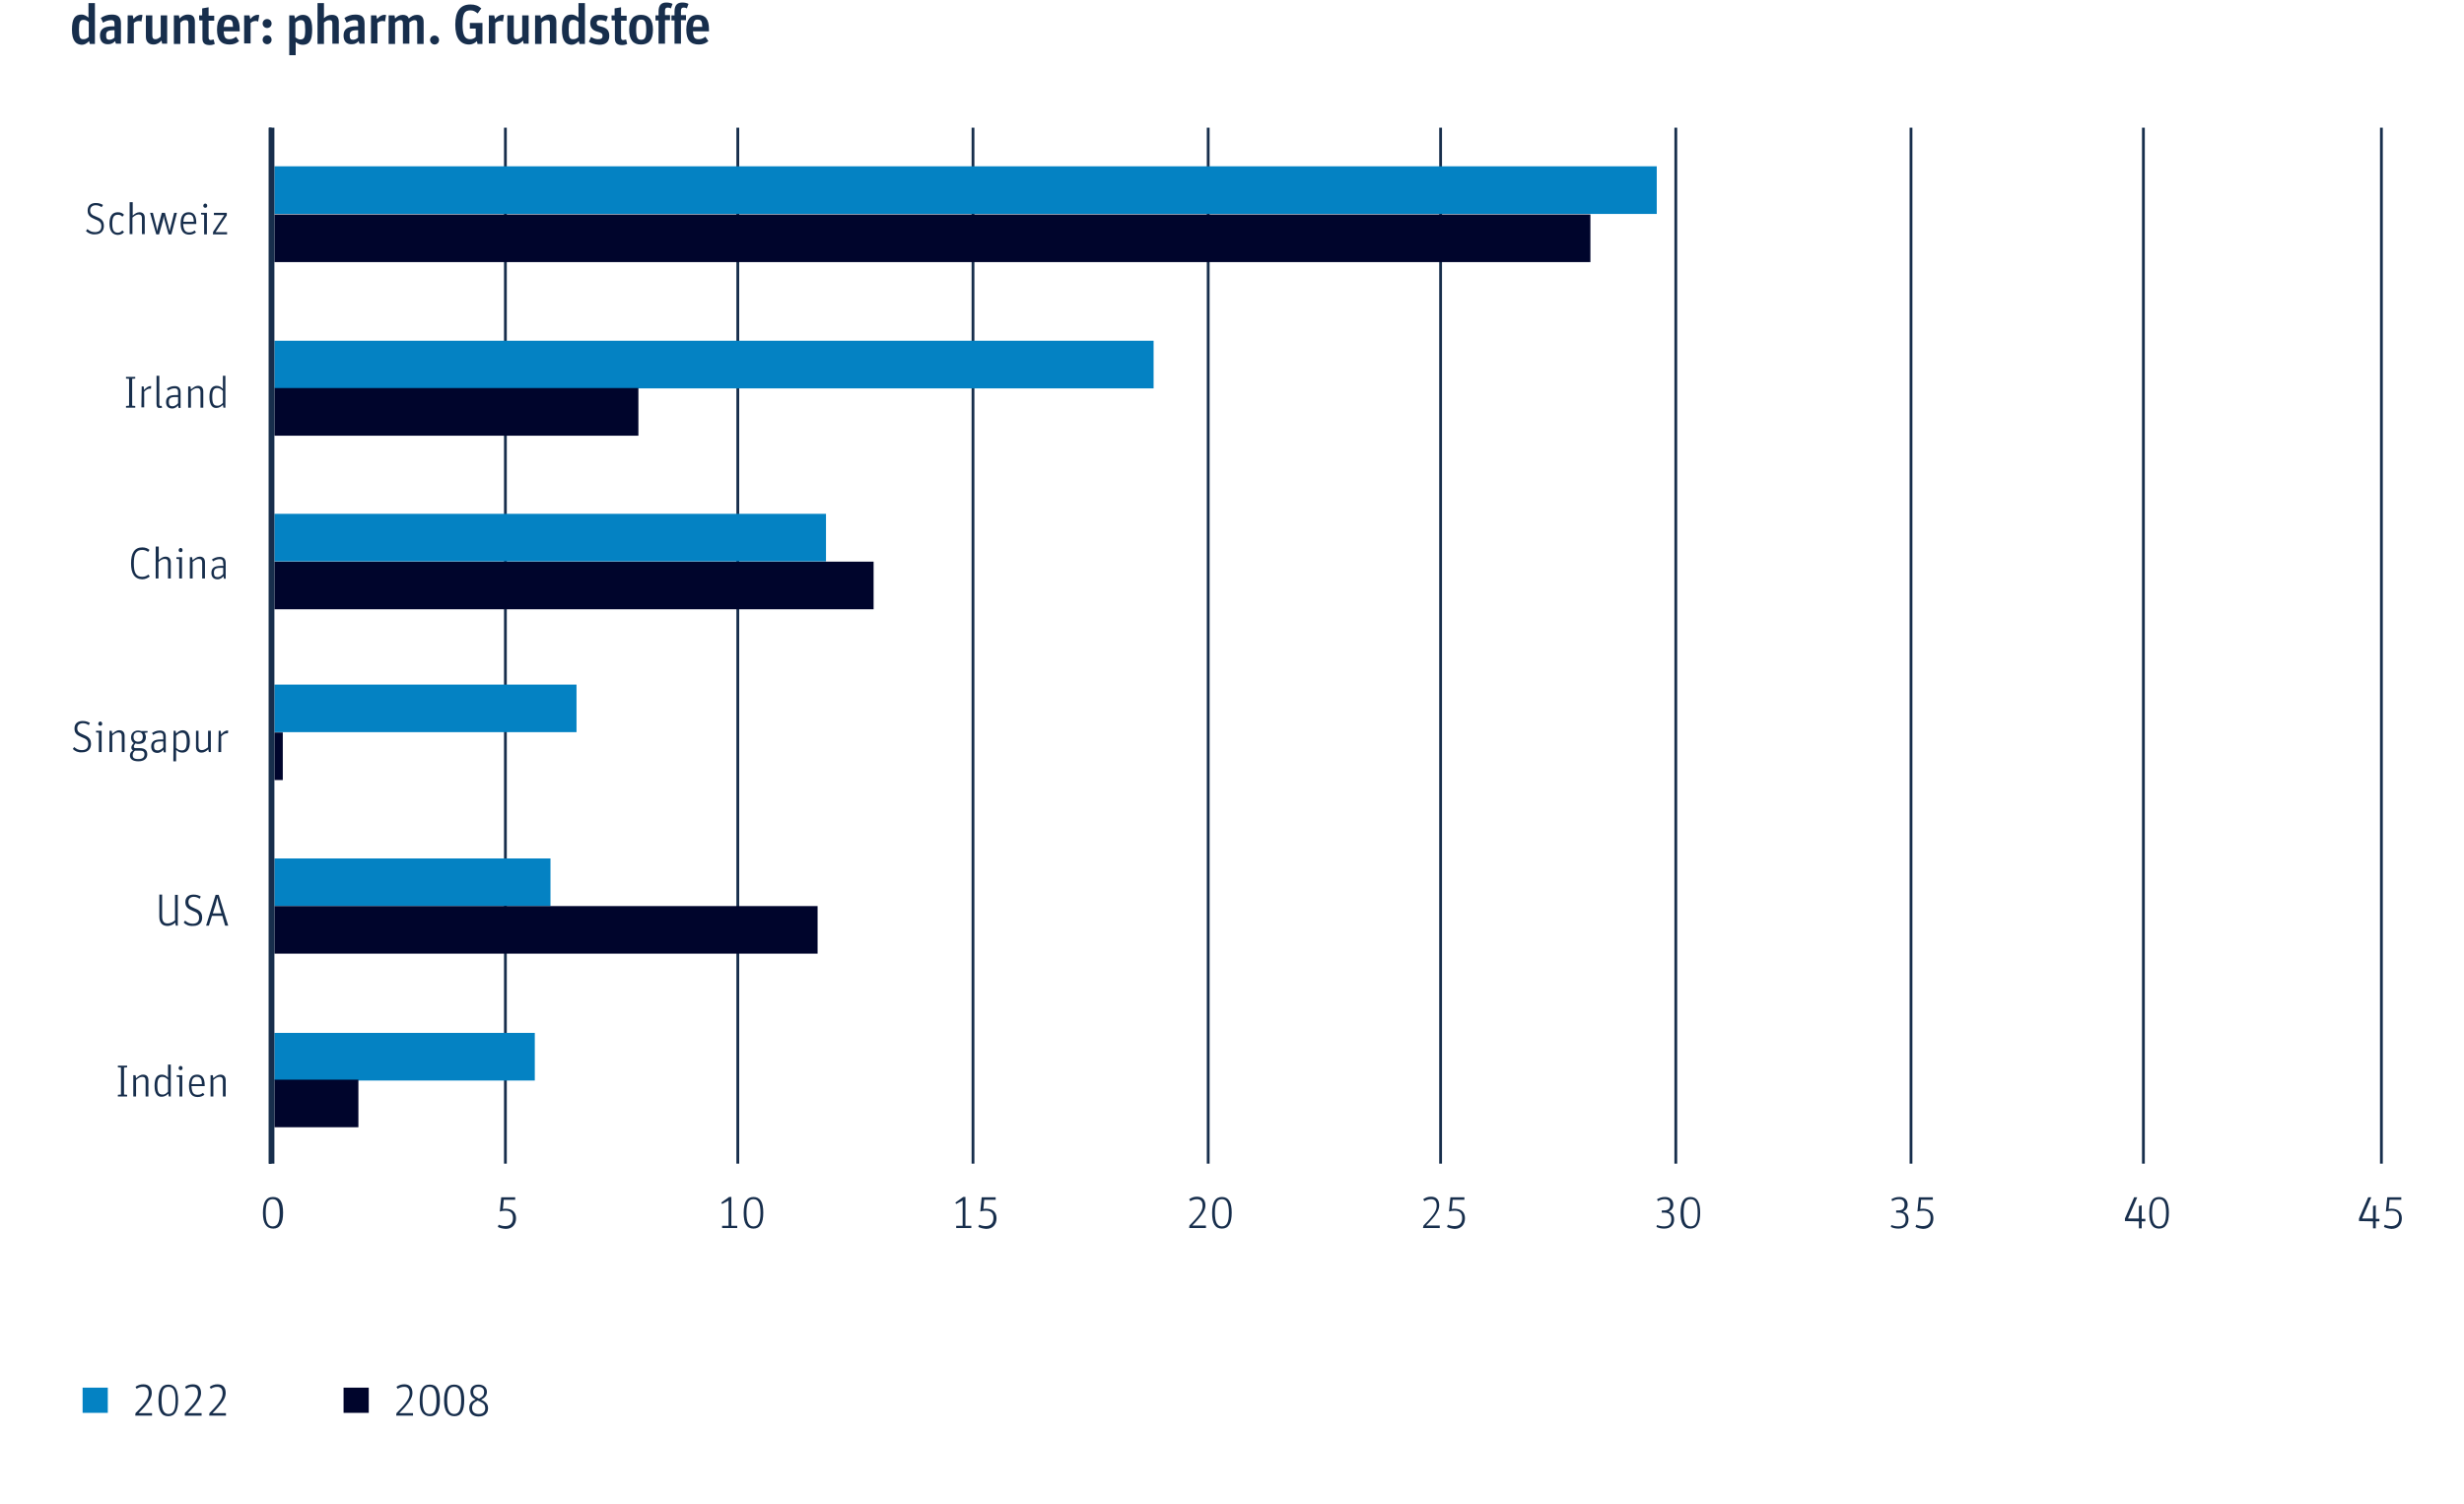 <?xml version="1.0" encoding="utf-8"?>
<!-- Generator: Adobe Illustrator 28.0.0, SVG Export Plug-In . SVG Version: 6.00 Build 0)  -->
<svg version="1.1" id="a" xmlns="http://www.w3.org/2000/svg" xmlns:xlink="http://www.w3.org/1999/xlink" x="0px" y="0px"
	 viewBox="0 0 880 537.3" style="enable-background:new 0 0 880 537.3;" xml:space="preserve">
<style type="text/css">
	.st0{fill:none;stroke:#172E4C;}
	.st1{clip-path:url(#SVGID_00000053541243540540368690000011356003004345299594_);}
	.st2{fill:#0482C3;}
	.st3{clip-path:url(#SVGID_00000098942459837971432480000000563886246879757726_);}
	.st4{fill:#00052C;}
	.st5{fill:#172E4C;}
	.st6{fill:none;stroke:#172E4C;stroke-width:2;}
</style>
<line class="st0" x1="96.5" y1="45.6" x2="96.5" y2="415.6"/>
<line class="st0" x1="180.5" y1="45.6" x2="180.5" y2="415.6"/>
<line class="st0" x1="263.5" y1="45.6" x2="263.5" y2="415.6"/>
<line class="st0" x1="347.5" y1="45.6" x2="347.5" y2="415.6"/>
<line class="st0" x1="431.5" y1="45.6" x2="431.5" y2="415.6"/>
<line class="st0" x1="514.5" y1="45.6" x2="514.5" y2="415.6"/>
<line class="st0" x1="598.5" y1="45.6" x2="598.5" y2="415.6"/>
<line class="st0" x1="682.5" y1="45.6" x2="682.5" y2="415.6"/>
<line class="st0" x1="765.5" y1="45.6" x2="765.5" y2="415.6"/>
<line class="st0" x1="850.5" y1="45.6" x2="850.5" y2="415.6"/>
<g>
	<defs>
		<rect id="SVGID_1_" x="98" y="45.6" width="752" height="370"/>
	</defs>
	<clipPath id="SVGID_00000094603222407413712530000013291628468381496252_">
		<use xlink:href="#SVGID_1_"  style="overflow:visible;"/>
	</clipPath>
	<g style="clip-path:url(#SVGID_00000094603222407413712530000013291628468381496252_);">
		<rect x="96.7" y="59.4" class="st2" width="495" height="17"/>
		<rect x="96" y="121.7" class="st2" width="316" height="17"/>
		<rect x="96" y="183.5" class="st2" width="199" height="17"/>
		<rect x="96.9" y="244.5" class="st2" width="109" height="17"/>
		<rect x="96.6" y="306.6" class="st2" width="100" height="17"/>
		<rect x="96" y="368.9" class="st2" width="95" height="17"/>
	</g>
</g>
<g>
	<defs>
		<rect id="SVGID_00000011721871376216096730000004453562202604258989_" x="98" y="45.6" width="752" height="370"/>
	</defs>
	<clipPath id="SVGID_00000181079094435420975020000010157516083248427682_">
		<use xlink:href="#SVGID_00000011721871376216096730000004453562202604258989_"  style="overflow:visible;"/>
	</clipPath>
	<g style="clip-path:url(#SVGID_00000181079094435420975020000010157516083248427682_);">
		<rect x="96" y="76.6" class="st4" width="472" height="17"/>
		<rect x="96" y="138.6" class="st4" width="132" height="17"/>
		<rect x="96" y="200.6" class="st4" width="216" height="17"/>
		<rect x="96" y="261.6" class="st4" width="5" height="17"/>
		<rect x="96" y="323.6" class="st4" width="196" height="17"/>
		<rect x="96" y="385.6" class="st4" width="32" height="17"/>
	</g>
</g>
<path class="st5" d="M25.7,10.6c0-4,1.1-5.4,3.4-5.4c1.1,0,1.9,0.6,2.5,1.1V1.1h2.3v14.6h-1.8l-0.3-1c-0.8,0.8-1.6,1.3-2.6,1.3
	C27.2,15.9,25.7,14.7,25.7,10.6z M31.7,13.2V7.9c-0.4-0.4-1.1-0.8-1.8-0.8c-1.3,0-1.7,0.6-1.7,3.5s0.4,3.4,1.6,3.4
	C30.6,14,31.1,13.7,31.7,13.2z"/>
<path class="st5" d="M35.7,12.7c0-2.3,1.4-3.3,4.5-3.3h0.7V8.8c0-1.1-0.1-1.6-1.3-1.6c-1,0-2,0.4-2.8,0.9L36,6.4
	c1.1-0.7,2.3-1.2,3.9-1.2c2.3,0,3.3,0.9,3.3,3.2v7.2h-1.8l-0.3-0.9c-0.6,0.6-1.3,1.1-2.4,1.1C36.7,15.9,35.7,14.7,35.7,12.7z
	 M40.9,13.4v-2.6h-0.4c-2.2,0-2.6,0.6-2.6,1.8c0,1.2,0.3,1.6,1.2,1.6C39.9,14.2,40.5,13.8,40.9,13.4z"/>
<path class="st5" d="M45.6,5.5h1.8l0.3,1.3c0.7-0.9,1.6-1.5,2.6-1.5c0.2,0,0.5,0,0.6,0.1l-0.4,2.3c-0.2-0.1-0.5-0.2-0.8-0.2
	c-0.8,0-1.3,0.2-1.9,0.7v7.3h-2.3C45.6,15.6,45.6,5.5,45.6,5.5z"/>
<path class="st5" d="M52.1,13.1V5.5h2.3v7.1c0,1.1,0.4,1.4,1.1,1.4c0.7,0,1.3-0.4,1.9-0.9V5.5h2.3v10.1h-1.8l-0.2-1.1
	c-0.8,0.8-1.6,1.4-2.9,1.4C53.2,15.9,52.1,15,52.1,13.1z"/>
<path class="st5" d="M62.1,5.5h1.8l0.2,1.1c0.8-0.8,1.7-1.4,3-1.4c1.6,0,2.5,0.7,2.5,2.6v7.7h-2.3V8.5c0-1.1-0.3-1.3-1.1-1.3
	S65,7.5,64.4,8.1v7.6h-2.3C62.1,15.6,62.1,5.5,62.1,5.5z"/>
<path class="st5" d="M71.1,5.5h1.1V3l2.3-0.4v3h2v1.8h-2v5.9c0,0.8,0.3,1,0.8,1c0.4,0,0.8-0.2,1-0.2l0.4,1.6c-0.4,0.2-1,0.4-1.8,0.4
	c-1.6,0-2.6-0.6-2.6-2.3V7.3h-1.1C71.1,7.3,71.1,5.5,71.1,5.5z"/>
<path class="st5" d="M77.5,10.6c0-3.8,1.6-5.3,4.1-5.3c2.7,0,4,1.5,4,5.2v0.7h-5.7C80,13.5,80.6,14,82,14c1,0,1.7-0.4,2.3-0.9
	l1.1,1.6c-0.9,0.7-1.9,1.2-3.4,1.2C79,15.9,77.5,14.3,77.5,10.6z M79.9,9.6h3.3c0-2-0.4-2.6-1.6-2.6C80.6,6.9,80.1,7.5,79.9,9.6z"/>
<path class="st5" d="M87.3,5.5h1.8l0.3,1.3C90.1,5.9,91,5.3,92,5.3c0.2,0,0.5,0,0.6,0.1l-0.4,2.3c-0.2-0.1-0.5-0.2-0.8-0.2
	c-0.8,0-1.3,0.2-1.9,0.7v7.3h-2.3V5.5z"/>
<path class="st5" d="M93.8,8.4c0-0.9,0.7-1.6,1.6-1.6S97,7.5,97,8.4S96.3,10,95.4,10S93.8,9.3,93.8,8.4z M93.8,14.2
	c0-0.9,0.7-1.6,1.6-1.6s1.6,0.7,1.6,1.6s-0.7,1.6-1.6,1.6S93.8,15.1,93.8,14.2z"/>
<path class="st5" d="M103.3,5.5h1.8l0.3,1.1c0.8-0.8,1.7-1.3,2.7-1.3c2,0,3.4,1.1,3.4,5.2s-1.1,5.5-3.4,5.5c-1.1,0-1.9-0.5-2.5-1
	v4.7h-2.3V5.5z M109,10.6c0-2.9-0.4-3.4-1.6-3.4c-0.8,0-1.4,0.4-1.9,0.9v5.2c0.4,0.4,1.1,0.8,1.8,0.8C108.6,14,109,13.5,109,10.6z"
	/>
<path class="st5" d="M113.4,1.1h2.3v5.4c0.7-0.7,1.6-1.2,2.8-1.2c1.6,0,2.5,0.7,2.5,2.6v7.7h-2.3V8.5c0-1.1-0.3-1.3-1.1-1.3
	s-1.4,0.4-1.9,0.9v7.6h-2.3V1.1z"/>
<path class="st5" d="M122.7,12.7c0-2.3,1.4-3.3,4.5-3.3h0.7V8.8c0-1.1-0.1-1.6-1.3-1.6c-1,0-2,0.4-2.8,0.9L123,6.4
	c1.1-0.7,2.3-1.2,3.9-1.2c2.3,0,3.3,0.9,3.3,3.2v7.2h-1.8l-0.3-0.9c-0.6,0.6-1.3,1.1-2.4,1.1C123.7,15.9,122.7,14.7,122.7,12.7z
	 M127.9,13.4v-2.6h-0.4c-2.2,0-2.6,0.6-2.6,1.8c0,1.2,0.3,1.6,1.2,1.6C126.9,14.2,127.5,13.8,127.9,13.4z"/>
<path class="st5" d="M132.6,5.5h1.8l0.3,1.3c0.7-0.9,1.6-1.5,2.6-1.5c0.2,0,0.5,0,0.6,0.1l-0.4,2.3c-0.2-0.1-0.5-0.2-0.8-0.2
	c-0.8,0-1.3,0.2-1.9,0.7v7.3h-2.3V5.5z"/>
<path class="st5" d="M139.1,5.5h1.8l0.2,1.1c0.8-0.8,1.7-1.3,2.8-1.3c1,0,1.8,0.4,2.1,1.3c0.9-0.8,1.8-1.3,2.9-1.3
	c1.5,0,2.4,0.7,2.4,2.6v7.8h-2.3V8.5c0-1.1-0.3-1.3-1-1.3c-0.6,0-1.2,0.4-1.8,0.8v7.6h-2.3V8.5c0-1.1-0.3-1.3-1-1.3
	c-0.6,0-1.2,0.4-1.8,0.9v7.6h-2.3V5.5z"/>
<path class="st5" d="M153.6,14.3c0-0.9,0.7-1.6,1.6-1.6s1.6,0.7,1.6,1.6s-0.7,1.6-1.6,1.6S153.6,15.1,153.6,14.3z"/>
<path class="st5" d="M170.3,14.7c-0.7,0.7-1.7,1.2-2.7,1.2c-3.2,0-5-2.3-5-7.1s1.8-7.2,5.4-7.2c1.6,0,2.8,0.4,3.9,1.4l-1.3,1.8
	c-0.9-0.7-1.5-1.1-2.6-1.1c-2.2,0-2.8,1.3-2.8,5s0.7,5.3,2.7,5.3c0.8,0,1.5-0.3,2-0.8v-3h-2.1v-2h4.5v7.5h-1.8
	C170.6,15.6,170.3,14.7,170.3,14.7z"/>
<path class="st5" d="M174.7,5.5h1.8l0.3,1.3c0.7-0.9,1.6-1.5,2.6-1.5c0.2,0,0.5,0,0.6,0.1l-0.4,2.3c-0.2-0.1-0.5-0.2-0.8-0.2
	c-0.8,0-1.3,0.2-1.9,0.7v7.3h-2.3V5.5z"/>
<path class="st5" d="M181.2,13.1V5.5h2.3v7.1c0,1.1,0.4,1.4,1.1,1.4c0.7,0,1.3-0.4,1.9-0.9V5.5h2.3v10.1H187l-0.2-1.1
	c-0.8,0.8-1.6,1.4-2.9,1.4C182.4,15.9,181.2,15,181.2,13.1L181.2,13.1z"/>
<path class="st5" d="M191.2,5.5h1.8l0.2,1.1c0.8-0.8,1.7-1.4,3-1.4c1.6,0,2.5,0.7,2.5,2.6v7.7h-2.3V8.5c0-1.1-0.3-1.3-1.1-1.3
	s-1.4,0.4-1.9,0.9v7.6h-2.3V5.5z"/>
<path class="st5" d="M200.7,10.6c0-4,1.1-5.4,3.4-5.4c1.1,0,1.9,0.6,2.5,1.1V1.1h2.3v14.6H207l-0.3-1c-0.8,0.8-1.6,1.3-2.6,1.3
	C202.1,15.9,200.7,14.7,200.7,10.6z M206.6,13.2V7.9c-0.4-0.4-1.1-0.8-1.8-0.8c-1.3,0-1.7,0.6-1.7,3.5s0.4,3.4,1.6,3.4
	C205.5,14,206.1,13.7,206.6,13.2z"/>
<path class="st5" d="M210.3,14.9l0.8-1.7c0.8,0.5,1.6,0.8,2.5,0.8c1.2,0,1.6-0.4,1.6-1.2c0-0.9-0.5-1.1-1.9-1.5
	c-1.4-0.4-2.5-1.2-2.5-3.1c0-1.7,1.1-2.9,3.3-2.9c1.3,0,2.2,0.2,3,0.6l-0.6,1.8c-0.8-0.4-1.4-0.5-2.1-0.5c-0.9,0-1.3,0.3-1.3,1
	c0,0.8,0.4,1,1.6,1.3c1.6,0.4,2.9,1,2.9,3.3c0,2.1-1.2,3.2-3.6,3.2C212.3,15.9,211,15.4,210.3,14.9L210.3,14.9z"/>
<path class="st5" d="M218.4,5.5h1.1V3l2.3-0.4v3h2v1.8h-2v5.9c0,0.8,0.3,1,0.8,1c0.4,0,0.8-0.2,1-0.2l0.4,1.6
	c-0.4,0.2-1,0.4-1.8,0.4c-1.6,0-2.6-0.6-2.6-2.3V7.3h-1.1C218.4,7.3,218.4,5.5,218.4,5.5z"/>
<path class="st5" d="M224.7,10.6c0-3.8,1.6-5.3,4.2-5.3s4.3,1.5,4.3,5.3s-1.6,5.3-4.3,5.3S224.7,14.3,224.7,10.6L224.7,10.6z
	 M230.8,10.6c0-2.9-0.5-3.6-1.8-3.6s-1.8,0.7-1.8,3.6s0.5,3.6,1.8,3.6S230.8,13.4,230.8,10.6z"/>
<path class="st5" d="M234.1,5.5h1.1V4.1c0-2.6,1.3-3.2,2.8-3.2c0.9,0,1.7,0.2,2.2,0.5l-0.6,1.6c-0.3-0.2-0.7-0.3-1.1-0.3
	c-0.7,0-1,0.3-1,1.2v1.5h1.8v1.8h-1.8v8.4h-2.3V7.3h-1.1L234.1,5.5L234.1,5.5z"/>
<path class="st5" d="M239.8,5.5h1.1V4.1c0-2.6,1.3-3.2,2.8-3.2c0.9,0,1.7,0.2,2.2,0.5l-0.6,1.6c-0.3-0.2-0.7-0.3-1.1-0.3
	c-0.7,0-1,0.3-1,1.2v1.5h1.8v1.8h-1.8v8.4h-2.3V7.3h-1.1L239.8,5.5L239.8,5.5z"/>
<path class="st5" d="M245.1,10.6c0-3.8,1.6-5.3,4.1-5.3c2.7,0,4,1.5,4,5.2v0.7h-5.7c0.1,2.3,0.6,2.8,2.1,2.8c1,0,1.7-0.4,2.3-0.9
	l1.1,1.6c-0.9,0.7-1.9,1.2-3.4,1.2C246.6,15.9,245.1,14.3,245.1,10.6L245.1,10.6z M247.5,9.6h3.3c0-2-0.4-2.6-1.6-2.6
	C248.2,6.9,247.6,7.5,247.5,9.6L247.5,9.6z"/>
<path class="st5" d="M48.4,504.7c4-4,4.7-5.5,4.7-7.1c0-1.5-0.6-2.3-2-2.3c-1,0-1.6,0.3-2.3,0.7l-0.4-0.7c0.9-0.6,1.7-0.9,2.8-0.9
	c1.9,0,3,1.1,3,3.1c0,1.8-1.1,3.6-4.7,7.2h4.8v0.9h-6L48.4,504.7L48.4,504.7z"/>
<path class="st5" d="M56.6,500.2c0-3.8,1.1-5.7,3.5-5.7s3.5,1.8,3.5,5.6s-1.1,5.7-3.5,5.7S56.6,504,56.6,500.2L56.6,500.2z
	 M62.7,500.2c0-3.4-0.7-4.9-2.5-4.9s-2.5,1.4-2.5,4.8s0.8,4.9,2.5,4.9S62.7,503.6,62.7,500.2z"/>
<path class="st5" d="M66,504.7c4-4,4.7-5.5,4.7-7.1c0-1.5-0.6-2.3-1.9-2.3c-1,0-1.6,0.3-2.3,0.7l-0.4-0.7c0.9-0.6,1.7-0.9,2.8-0.9
	c1.9,0,2.9,1.1,2.9,3.1c0,1.8-1.1,3.6-4.7,7.2H72v0.9h-6L66,504.7L66,504.7z"/>
<path class="st5" d="M74.8,504.7c4-4,4.7-5.5,4.7-7.1c0-1.5-0.6-2.3-1.9-2.3c-1,0-1.6,0.3-2.3,0.7l-0.4-0.7c0.9-0.6,1.7-0.9,2.8-0.9
	c1.9,0,2.9,1.1,2.9,3.1c0,1.8-1.1,3.6-4.7,7.2h4.8v0.9h-6L74.8,504.7L74.8,504.7z"/>
<rect x="29.5" y="495.6" class="st2" width="9" height="9"/>
<path class="st5" d="M141.6,504.7c4-4,4.7-5.5,4.7-7.1c0-1.5-0.6-2.3-1.9-2.3c-1,0-1.6,0.3-2.4,0.7l-0.4-0.7
	c0.9-0.6,1.7-0.9,2.8-0.9c1.9,0,2.9,1.1,2.9,3.1c0,1.8-1.1,3.6-4.7,7.2h4.9v0.9h-6L141.6,504.7L141.6,504.7z"/>
<path class="st5" d="M149.9,500.2c0-3.8,1.1-5.7,3.6-5.7s3.6,1.8,3.6,5.6s-1.1,5.7-3.5,5.7S149.8,504,149.9,500.2L149.9,500.2z
	 M155.9,500.2c0-3.4-0.7-4.9-2.5-4.9s-2.5,1.4-2.5,4.8s0.8,4.9,2.5,4.9S155.9,503.6,155.9,500.2z"/>
<path class="st5" d="M158.6,500.2c0-3.8,1.1-5.7,3.6-5.7s3.6,1.8,3.6,5.6s-1.1,5.7-3.5,5.7S158.6,504,158.6,500.2L158.6,500.2z
	 M164.7,500.2c0-3.4-0.7-4.9-2.5-4.9s-2.5,1.4-2.5,4.8s0.8,4.9,2.5,4.9S164.7,503.6,164.7,500.2z"/>
<path class="st5" d="M167.6,502.8c0-1.6,0.9-2.4,2.3-3c-1.5-0.7-1.9-1.7-1.9-2.7c0-1.6,1.1-2.6,2.9-2.6s3,1.1,3,2.6
	c0,1.1-0.5,2-2.1,2.8c1.9,0.8,2.5,1.7,2.5,3.1c0,1.8-1.3,2.9-3.4,2.9S167.6,504.7,167.6,502.8L167.6,502.8z M170.6,500.2
	c-1.3,0.6-2,1.3-2,2.6c0,1.5,0.9,2.2,2.4,2.2s2.3-0.8,2.3-2c0-1.1-0.4-1.8-1.8-2.4L170.6,500.2L170.6,500.2z M170.7,499.3l0.4,0.2
	c1.5-0.7,1.8-1.4,1.8-2.4c0-1.1-0.7-1.8-2-1.8s-1.9,0.7-1.9,1.8C169,498.1,169.4,498.7,170.7,499.3L170.7,499.3z"/>
<rect x="122.7" y="495.6" class="st4" width="9" height="9"/>
<line class="st6" x1="97" y1="45.6" x2="97" y2="415.6"/>
<path class="st5" d="M30.7,82.5l0.5-0.7c0.8,0.7,1.5,1.1,2.7,1.1c1.6,0,2.3-0.8,2.3-2.1c0-1.5-0.8-1.9-2.3-2.5
	c-1.6-0.7-2.6-1.3-2.6-3.1s1.2-2.7,2.9-2.7c1.2,0,1.9,0.3,2.6,0.7L36.3,74c-0.6-0.4-1.2-0.7-2.1-0.7c-1.1,0-2,0.6-2,1.8
	s0.6,1.7,2,2.2c1.8,0.7,2.9,1.4,2.9,3.4c0,1.6-0.9,3-3.2,3C32.6,83.8,31.5,83.3,30.7,82.5L30.7,82.5z"/>
<path class="st5" d="M39.1,79.8c0-2.9,1.2-4,3-4c1,0,1.6,0.3,2.2,0.9l-0.6,0.7c-0.5-0.5-0.8-0.7-1.6-0.7c-1.3,0-2,0.7-2,3.2
	s0.7,3.2,2,3.2c0.8,0,1.2-0.4,1.6-0.8l0.6,0.6c-0.5,0.6-1.2,1-2.3,1C40.3,83.8,39.1,82.7,39.1,79.8z"/>
<path class="st5" d="M46.4,72.2h1V77c0.8-0.7,1.5-1.2,2.4-1.2c1.1,0,1.9,0.6,1.9,2v5.8h-1V78c0-1-0.4-1.4-1.2-1.4s-1.5,0.5-2.2,1.1
	v5.9h-1V72.2L46.4,72.2z"/>
<path class="st5" d="M53.6,76h1l1.2,4.8c0.2,0.7,0.3,1.6,0.3,1.8h0c0-0.2,0.2-1.1,0.4-1.8l1.3-4.8h1.1l1.3,4.8
	c0.2,0.7,0.3,1.6,0.4,1.8h0c0-0.2,0.2-1.2,0.4-1.8l1.2-4.8h1l-2,7.7h-1l-1.4-5c-0.2-0.6-0.3-1.3-0.3-1.7h0c-0.1,0.4-0.2,1.1-0.3,1.7
	l-1.4,5h-1L53.6,76L53.6,76z"/>
<path class="st5" d="M67.6,83c0.9,0,1.4-0.3,1.9-0.7l0.5,0.7c-0.7,0.5-1.4,0.8-2.4,0.8c-1.8,0-3.1-1-3.1-4s1.2-4,2.9-4
	s2.7,1.1,2.7,3.7V80h-4.7C65.6,82.3,66.2,83,67.6,83L67.6,83z M69.2,79.2c0-1.9-0.6-2.6-1.8-2.6c-1.1,0-1.8,0.6-1.9,2.6H69.2z"/>
<path class="st5" d="M72.9,76.7l-1.1-0.1V76h2.1v7.7h-1C72.9,83.6,72.9,76.7,72.9,76.7z M72.6,73.5c0-0.4,0.3-0.8,0.7-0.8
	s0.7,0.3,0.7,0.8s-0.3,0.7-0.7,0.7S72.6,73.9,72.6,73.5z"/>
<path class="st5" d="M76.1,82.8l4-6h-3.7V76h4.6v0.9l-4,6h4.1v0.8h-5.1C76.1,83.6,76.1,82.8,76.1,82.8z"/>
<path class="st5" d="M45,135.2v-0.6h3.3v0.6l-1.1,0.1v9.6l1.1,0.1v0.6H45v-0.6l1.1-0.1v-9.6L45,135.2z"/>
<path class="st5" d="M50.6,138h0.7l0.2,1.3c0.6-0.8,1.4-1.4,2.3-1.4c0.1,0,0.2,0,0.2,0l-0.1,1c-0.1,0-0.2-0.1-0.3-0.1
	c-0.8,0-1.4,0.4-2.1,1.1v5.6h-1L50.6,138L50.6,138z"/>
<path class="st5" d="M55.9,144.3v-10.1h1v10.2c0,0.5,0.2,0.6,0.5,0.6c0.1,0,0.2,0,0.3-0.1l0.2,0.7c-0.2,0.1-0.5,0.1-0.8,0.1
	C56.4,145.8,55.9,145.4,55.9,144.3L55.9,144.3z"/>
<path class="st5" d="M63.6,140.2c0-1-0.2-1.5-1.3-1.5c-0.8,0-1.6,0.3-2.3,0.8l-0.4-0.7c0.8-0.5,1.6-0.9,2.8-0.9
	c1.4,0,2.1,0.7,2.1,2.2v5.6h-0.7l-0.2-0.9c-0.4,0.5-1.1,1.1-2.1,1.1c-1.4,0-2.2-0.8-2.2-2.3c0-1.7,1-2.5,3.3-2.5h1L63.6,140.2
	L63.6,140.2z M63.6,141.8h-0.9c-1.9,0-2.4,0.5-2.4,1.8c0,1.1,0.4,1.5,1.3,1.5s1.6-0.6,2-1.1V141.8L63.6,141.8z"/>
<path class="st5" d="M67.3,138h0.7l0.2,1.1c0.8-0.7,1.6-1.3,2.5-1.3c1.1,0,1.9,0.6,1.9,2v5.8h-1V140c0-1-0.4-1.4-1.2-1.4
	s-1.5,0.5-2.2,1.1v5.9h-1V138L67.3,138z"/>
<path class="st5" d="M74.8,141.8c0-2.8,0.9-4,2.6-4c1,0,1.7,0.5,2.2,1.1v-4.7h0.9v11.4h-0.7l-0.2-1c-0.6,0.6-1.4,1.1-2.3,1.1
	C75.9,145.8,74.8,144.7,74.8,141.8L74.8,141.8z M79.6,143.9v-4.3c-0.6-0.6-1.2-1-2-1c-1.2,0-1.8,0.7-1.8,3.1c0,2.6,0.6,3.2,1.8,3.2
	C78.4,145,79,144.5,79.6,143.9z"/>
<path class="st5" d="M46.8,201.2c0-3.6,1.2-5.7,4-5.7c1.1,0,1.9,0.3,2.6,0.9l-0.5,0.7c-0.6-0.4-1.2-0.7-2.1-0.7c-2.3,0-3,1.6-3,4.8
	s0.7,4.8,3,4.8c1,0,1.7-0.4,2.2-0.8l0.5,0.7c-0.7,0.5-1.6,1-2.7,1C48,206.8,46.8,204.8,46.8,201.2L46.8,201.2z"/>
<path class="st5" d="M55.7,195.2h1v4.8c0.8-0.7,1.5-1.2,2.4-1.2c1.1,0,1.9,0.6,1.9,2v5.8h-1V201c0-1-0.4-1.4-1.2-1.4
	s-1.5,0.5-2.2,1.1v5.9h-1V195.2L55.7,195.2z"/>
<path class="st5" d="M64.1,199.7l-1.1-0.1V199h2v7.6h-1V199.7z M63.8,196.5c0-0.4,0.3-0.8,0.7-0.8s0.7,0.3,0.7,0.8s-0.3,0.7-0.7,0.7
	S63.8,196.9,63.8,196.5z"/>
<path class="st5" d="M67.9,199h0.7l0.2,1.1c0.8-0.7,1.6-1.3,2.5-1.3c1.1,0,1.9,0.6,1.9,2v5.8h-1V201c0-1-0.4-1.4-1.2-1.4
	s-1.5,0.5-2.2,1.1v5.9h-1V199L67.9,199z"/>
<path class="st5" d="M79.7,201.2c0-1-0.2-1.5-1.3-1.5c-0.8,0-1.6,0.3-2.3,0.8l-0.4-0.7c0.8-0.5,1.6-0.9,2.8-0.9
	c1.4,0,2.1,0.7,2.1,2.2v5.6H80l-0.2-0.9c-0.4,0.5-1.1,1.1-2.1,1.1c-1.4,0-2.2-0.8-2.2-2.3c0-1.7,1-2.5,3.3-2.5h1L79.7,201.2
	L79.7,201.2z M79.7,202.8h-0.9c-1.9,0-2.4,0.5-2.4,1.8c0,1.1,0.4,1.5,1.3,1.5s1.6-0.6,2-1.1V202.8L79.7,202.8z"/>
<path class="st5" d="M26,267.5l0.5-0.7c0.8,0.7,1.5,1.1,2.7,1.1c1.6,0,2.3-0.8,2.3-2.1c0-1.5-0.8-1.9-2.3-2.5
	c-1.6-0.7-2.6-1.3-2.6-3.1s1.2-2.7,2.9-2.7c1.2,0,1.9,0.3,2.6,0.7l-0.4,0.8c-0.6-0.4-1.2-0.7-2.1-0.7c-1.1,0-2,0.6-2,1.8
	s0.6,1.6,2,2.2c1.8,0.7,2.9,1.4,2.9,3.4c0,1.6-0.9,3-3.2,3C27.9,268.8,26.8,268.3,26,267.5L26,267.5z"/>
<path class="st5" d="M35.4,261.7l-1.1-0.1V261h2v7.6h-1V261.7z M35.1,258.5c0-0.4,0.3-0.8,0.7-0.8s0.7,0.3,0.7,0.8s-0.3,0.7-0.7,0.7
	S35.1,258.9,35.1,258.5z"/>
<path class="st5" d="M39.2,261h0.7l0.2,1.1c0.8-0.7,1.5-1.3,2.5-1.3c1.1,0,1.9,0.6,1.9,2v5.8h-1V263c0-1-0.4-1.4-1.2-1.4
	s-1.5,0.5-2.2,1.1v5.9h-1V261L39.2,261z"/>
<path class="st5" d="M52.7,261v0.6l-1.1,0.2c0.3,0.4,0.5,0.9,0.5,1.5c0,1.6-1.1,2.4-2.6,2.4c-0.4,0-0.7,0-1.1-0.2
	c-0.3,0.3-0.6,0.7-0.6,1.2c0,0.3,0.2,0.5,0.7,0.5H50c1.6,0,2.6,0.7,2.6,2.2c0,1.5-1.1,2.5-3.2,2.5s-3-0.9-3-2.1
	c0-0.9,0.5-1.4,1.1-1.8c-0.4-0.2-0.6-0.6-0.6-1c0-0.7,0.5-1.2,0.9-1.6c-0.6-0.4-1-1.1-1-2c0-1.6,1.1-2.5,2.6-2.5
	c0.4,0,0.7,0.1,1,0.2H52.7L52.7,261z M47.4,269.7c0,0.9,0.4,1.4,2,1.4c1.5,0,2.2-0.6,2.2-1.7c0-0.9-0.5-1.3-1.5-1.3h-1.9
	C47.7,268.5,47.4,269,47.4,269.7L47.4,269.7z M51,263.2c0-1.3-0.6-1.7-1.6-1.7s-1.7,0.5-1.7,1.7s0.7,1.7,1.6,1.7S51,264.5,51,263.2z
	"/>
<path class="st5" d="M58.3,263.2c0-1-0.2-1.5-1.3-1.5c-0.8,0-1.6,0.3-2.3,0.8l-0.4-0.7c0.8-0.5,1.6-0.9,2.8-0.9
	c1.4,0,2.1,0.7,2.1,2.2v5.6h-0.7l-0.2-0.9c-0.4,0.5-1.1,1.1-2.1,1.1c-1.4,0-2.2-0.8-2.2-2.3c0-1.7,1-2.5,3.3-2.5h1L58.3,263.2
	L58.3,263.2z M58.3,264.8h-0.9c-1.9,0-2.4,0.5-2.4,1.7c0,1.1,0.4,1.5,1.3,1.5s1.6-0.6,2-1.1V264.8L58.3,264.8z"/>
<path class="st5" d="M62,261h0.7l0.2,1c0.6-0.6,1.4-1.2,2.3-1.2c1.5,0,2.6,1.1,2.6,4c0,2.8-0.9,4-2.7,4c-1,0-1.7-0.5-2.2-1v4.1h-1
	L62,261L62,261z M66.7,264.9c0-2.6-0.6-3.2-1.7-3.2c-0.9,0-1.5,0.5-2.1,1.1v4.3c0.6,0.6,1.2,0.9,2,0.9
	C66.1,268,66.7,267.3,66.7,264.9L66.7,264.9z"/>
<path class="st5" d="M70,266.8V261h0.9v5.5c0,1,0.4,1.4,1.2,1.4s1.5-0.5,2.2-1V261h1v7.6h-0.7l-0.2-1c-0.7,0.7-1.5,1.2-2.4,1.2
	C70.8,268.8,70,268.1,70,266.8L70,266.8z"/>
<path class="st5" d="M78.1,261h0.7l0.2,1.3c0.6-0.8,1.4-1.4,2.3-1.4c0.1,0,0.2,0,0.2,0l-0.1,1c-0.1,0-0.2,0-0.3,0
	c-0.8,0-1.4,0.4-2.1,1.1v5.6h-1L78.1,261L78.1,261z"/>
<path class="st5" d="M62.5,319.6h1v11h-0.7l-0.2-1.1c-0.6,0.6-1.6,1.2-2.8,1.2c-1.6,0-2.9-0.9-2.9-3.3v-7.9h1v7.7
	c0,1.8,0.6,2.6,1.9,2.6c1.3,0,2.2-0.7,2.7-1.1L62.5,319.6L62.5,319.6z"/>
<path class="st5" d="M65.6,329.5l0.5-0.7c0.8,0.7,1.6,1.1,2.7,1.1c1.6,0,2.3-0.8,2.3-2.1c0-1.5-0.8-1.9-2.3-2.5
	c-1.6-0.7-2.6-1.3-2.6-3.1s1.2-2.7,2.9-2.7c1.2,0,1.9,0.3,2.6,0.7l-0.4,0.8c-0.6-0.4-1.2-0.7-2.1-0.7c-1.1,0-1.9,0.6-1.9,1.8
	s0.6,1.6,2,2.2c1.8,0.7,2.9,1.4,2.9,3.4c0,1.6-0.9,3-3.2,3C67.5,330.8,66.4,330.3,65.6,329.5L65.6,329.5z"/>
<path class="st5" d="M74.6,330.6h-1l3.4-11h1.1l3.4,11h-1.1l-1-3.5h-3.7L74.6,330.6L74.6,330.6z M78.2,323.1
	c-0.3-1.2-0.5-1.9-0.6-2.5h0c-0.1,0.6-0.3,1.3-0.6,2.5l-1,3.1h3.1L78.2,323.1L78.2,323.1z"/>
<path class="st5" d="M42.1,381.2v-0.6h3.3v0.6l-1.1,0.1v9.6l1.1,0.1v0.6h-3.3v-0.6l1.1-0.1v-9.6L42.1,381.2z"/>
<path class="st5" d="M47.7,384h0.7l0.2,1.1c0.8-0.7,1.5-1.3,2.5-1.3c1.1,0,1.9,0.6,1.9,2v5.8h-1V386c0-1-0.4-1.4-1.2-1.4
	s-1.5,0.5-2.2,1.1v5.9h-1V384L47.7,384z"/>
<path class="st5" d="M55.2,387.8c0-2.8,0.9-4,2.6-4c1,0,1.7,0.5,2.2,1.1v-4.7H61v11.4h-0.7l-0.2-1c-0.6,0.6-1.4,1.1-2.3,1.1
	C56.3,391.8,55.2,390.7,55.2,387.8L55.2,387.8z M60,389.9v-4.3c-0.6-0.6-1.2-1-2-1c-1.2,0-1.8,0.7-1.8,3.1c0,2.6,0.6,3.2,1.8,3.2
	C58.8,391,59.4,390.5,60,389.9L60,389.9z"/>
<path class="st5" d="M64.2,384.7l-1.1-0.1V384h2v7.6h-1V384.7z M63.8,381.5c0-0.4,0.3-0.8,0.7-0.8s0.7,0.3,0.7,0.8s-0.3,0.7-0.7,0.7
	S63.8,381.9,63.8,381.5z"/>
<path class="st5" d="M70.6,391c0.9,0,1.4-0.3,1.9-0.7L73,391c-0.7,0.5-1.4,0.8-2.4,0.8c-1.8,0-3.1-1-3.1-4s1.2-4,2.9-4
	s2.7,1.1,2.7,3.7v0.4h-4.7C68.5,390.3,69.1,391,70.6,391L70.6,391z M72.1,387.2c0-2-0.6-2.6-1.8-2.6c-1.1,0-1.8,0.6-1.9,2.6H72.1z"
	/>
<path class="st5" d="M75.4,384H76l0.2,1.1c0.8-0.7,1.6-1.3,2.5-1.3c1.1,0,1.9,0.6,1.9,2v5.8h-1V386c0-1-0.4-1.4-1.2-1.4
	s-1.5,0.5-2.2,1.1v5.9h-1V384L75.4,384z"/>
<path class="st5" d="M93.9,433.2c0-3.8,1.1-5.7,3.6-5.7s3.6,1.8,3.6,5.6s-1.1,5.7-3.5,5.7S93.9,437,93.9,433.2L93.9,433.2z
	 M99.9,433.2c0-3.4-0.7-4.9-2.5-4.9s-2.5,1.4-2.5,4.8s0.8,4.9,2.5,4.9S99.9,436.6,99.9,433.2z"/>
<path class="st5" d="M177.8,438.2l0.3-0.8c0.7,0.3,1.5,0.5,2.3,0.5c1.9,0,2.8-1.1,2.8-2.9c0-1.9-1-2.6-2.7-2.6c-0.7,0-1.4,0.1-2,0.3
	l0.5-5.1h5v0.9h-4.1l-0.3,3.3c0.3-0.1,0.8-0.1,1.1-0.1c2.2,0,3.6,1.2,3.6,3.4s-1.3,3.8-3.7,3.8C179.4,438.8,178.5,438.6,177.8,438.2
	L177.8,438.2z"/>
<path class="st5" d="M257.9,437.8h2.3v-9l-2.3,1.2l-0.3-0.5l2.8-2h0.8v10.3h2.1v0.8h-5.4L257.9,437.8L257.9,437.8z"/>
<path class="st5" d="M265.6,433.2c0-3.8,1.1-5.7,3.5-5.7s3.5,1.8,3.5,5.6s-1.1,5.7-3.5,5.7S265.6,437,265.6,433.2L265.6,433.2z
	 M271.6,433.2c0-3.4-0.7-4.9-2.5-4.9s-2.5,1.4-2.5,4.8s0.8,4.9,2.5,4.9S271.6,436.6,271.6,433.2z"/>
<path class="st5" d="M341.5,437.8h2.3v-9l-2.3,1.2l-0.3-0.5l2.8-2h0.8v10.3h2.1v0.8h-5.4L341.5,437.8L341.5,437.8z"/>
<path class="st5" d="M349.4,438.2l0.3-0.8c0.7,0.3,1.5,0.5,2.3,0.5c1.9,0,2.8-1.1,2.8-2.9c0-1.9-1-2.6-2.7-2.6c-0.7,0-1.4,0.1-2,0.3
	l0.5-5.1h5v0.9h-4.1l-0.3,3.3c0.3-0.1,0.8-0.1,1.1-0.1c2.2,0,3.6,1.2,3.6,3.4s-1.3,3.8-3.7,3.8C351.1,438.8,350.2,438.6,349.4,438.2
	L349.4,438.2z"/>
<path class="st5" d="M424.8,437.7c4-4,4.7-5.5,4.7-7.1c0-1.5-0.6-2.3-2-2.3c-1,0-1.6,0.3-2.4,0.7l-0.4-0.7c0.9-0.6,1.7-0.9,2.8-0.9
	c1.9,0,3,1.1,3,3.1c0,1.8-1.1,3.6-4.7,7.2h4.9v0.9h-6L424.8,437.7L424.8,437.7z"/>
<path class="st5" d="M432.9,433.2c0-3.8,1.1-5.7,3.5-5.7s3.5,1.8,3.5,5.6s-1.1,5.7-3.5,5.7S432.9,437,432.9,433.2L432.9,433.2z
	 M438.9,433.2c0-3.4-0.7-4.9-2.5-4.9s-2.5,1.4-2.5,4.8s0.8,4.9,2.5,4.9S438.9,436.6,438.9,433.2z"/>
<path class="st5" d="M508.4,437.7c4-4,4.7-5.5,4.7-7.1c0-1.5-0.6-2.3-2-2.3c-1,0-1.6,0.3-2.4,0.7l-0.4-0.7c0.9-0.6,1.7-0.9,2.8-0.9
	c1.9,0,2.9,1.1,2.9,3.1c0,1.8-1.1,3.6-4.7,7.2h4.9v0.9h-6L508.4,437.7L508.4,437.7z"/>
<path class="st5" d="M516.8,438.2l0.3-0.8c0.7,0.3,1.5,0.5,2.3,0.5c1.9,0,2.8-1.1,2.8-2.9c0-1.9-1-2.6-2.7-2.6c-0.7,0-1.4,0.1-2,0.3
	l0.5-5.1h5v0.9h-4.2l-0.3,3.3c0.3-0.1,0.8-0.1,1.1-0.1c2.2,0,3.6,1.2,3.6,3.4s-1.3,3.8-3.7,3.8C518.4,438.8,517.5,438.6,516.8,438.2
	L516.8,438.2z"/>
<path class="st5" d="M591.6,438.2l0.2-0.7c0.7,0.3,1.5,0.5,2.5,0.5c1.7,0,2.6-0.8,2.6-2.5c0-1.9-1-2.4-2.6-2.4h-0.8v-0.8h0.8
	c1.5,0,2.2-0.7,2.2-2.1c0-1.2-0.6-1.9-2-1.9c-0.9,0-1.7,0.3-2.4,0.7l-0.3-0.7c0.9-0.5,1.7-0.8,2.9-0.8c1.9,0,2.9,1.2,2.9,2.7
	c0,1.3-0.6,2.1-1.7,2.5c1.2,0.3,2,1.2,2,2.8c0,2-1.2,3.3-3.6,3.3C593.3,438.8,592.4,438.6,591.6,438.2L591.6,438.2z"/>
<path class="st5" d="M600.2,433.2c0-3.8,1.1-5.7,3.5-5.7s3.5,1.8,3.5,5.6s-1.1,5.7-3.5,5.7S600.2,437,600.2,433.2L600.2,433.2z
	 M606.3,433.2c0-3.4-0.7-4.9-2.5-4.9s-2.5,1.4-2.5,4.8s0.8,4.9,2.5,4.9S606.3,436.6,606.3,433.2z"/>
<path class="st5" d="M675.3,438.2l0.2-0.7c0.7,0.3,1.5,0.5,2.5,0.5c1.7,0,2.6-0.8,2.6-2.5c0-1.9-1-2.4-2.6-2.4h-0.8v-0.8h0.8
	c1.5,0,2.2-0.7,2.2-2.1c0-1.2-0.6-1.9-2-1.9c-0.9,0-1.7,0.3-2.4,0.7l-0.3-0.7c0.9-0.5,1.7-0.8,2.9-0.8c1.9,0,2.9,1.2,2.9,2.7
	c0,1.3-0.6,2.1-1.7,2.5c1.2,0.3,2,1.2,2,2.8c0,2-1.2,3.3-3.6,3.3C677,438.8,676.1,438.6,675.3,438.2L675.3,438.2z"/>
<path class="st5" d="M684.1,438.2l0.3-0.8c0.7,0.3,1.5,0.5,2.3,0.5c1.9,0,2.8-1.1,2.8-2.9c0-1.9-1-2.6-2.7-2.6c-0.7,0-1.4,0.1-2,0.3
	l0.5-5.1h5v0.9h-4.2l-0.3,3.3c0.3-0.1,0.8-0.1,1.1-0.1c2.2,0,3.6,1.2,3.6,3.4s-1.3,3.8-3.7,3.8C685.8,438.8,684.9,438.6,684.1,438.2
	L684.1,438.2z"/>
<path class="st5" d="M758.9,436.1v-0.9l3.3-7.6h1.1l-3.3,7.6h3.9v-4.5l1-0.2v4.8h1.3v0.9h-1.3v2.5h-1v-2.5L758.9,436.1L758.9,436.1z
	"/>
<path class="st5" d="M767.6,433.2c0-3.8,1.1-5.7,3.5-5.7s3.5,1.8,3.5,5.6s-1.1,5.7-3.5,5.7S767.6,437,767.6,433.2L767.6,433.2z
	 M773.6,433.2c0-3.4-0.7-4.9-2.5-4.9s-2.5,1.4-2.5,4.8s0.8,4.9,2.5,4.9S773.6,436.6,773.6,433.2z"/>
<path class="st5" d="M842.5,436.1v-0.9l3.3-7.6h1.1l-3.3,7.6h3.9v-4.5l1-0.2v4.8h1.3v0.9h-1.3v2.5h-1v-2.5L842.5,436.1L842.5,436.1z
	"/>
<path class="st5" d="M851.4,438.2l0.3-0.8c0.7,0.3,1.5,0.5,2.3,0.5c1.9,0,2.8-1.1,2.8-2.9c0-1.9-1-2.6-2.7-2.6c-0.7,0-1.4,0.1-2,0.3
	l0.5-5.1h5v0.9h-4.2l-0.3,3.3c0.3-0.1,0.8-0.1,1.1-0.1c2.2,0,3.6,1.2,3.6,3.4s-1.3,3.8-3.7,3.8C853.1,438.8,852.2,438.6,851.4,438.2
	L851.4,438.2z"/>
</svg>
